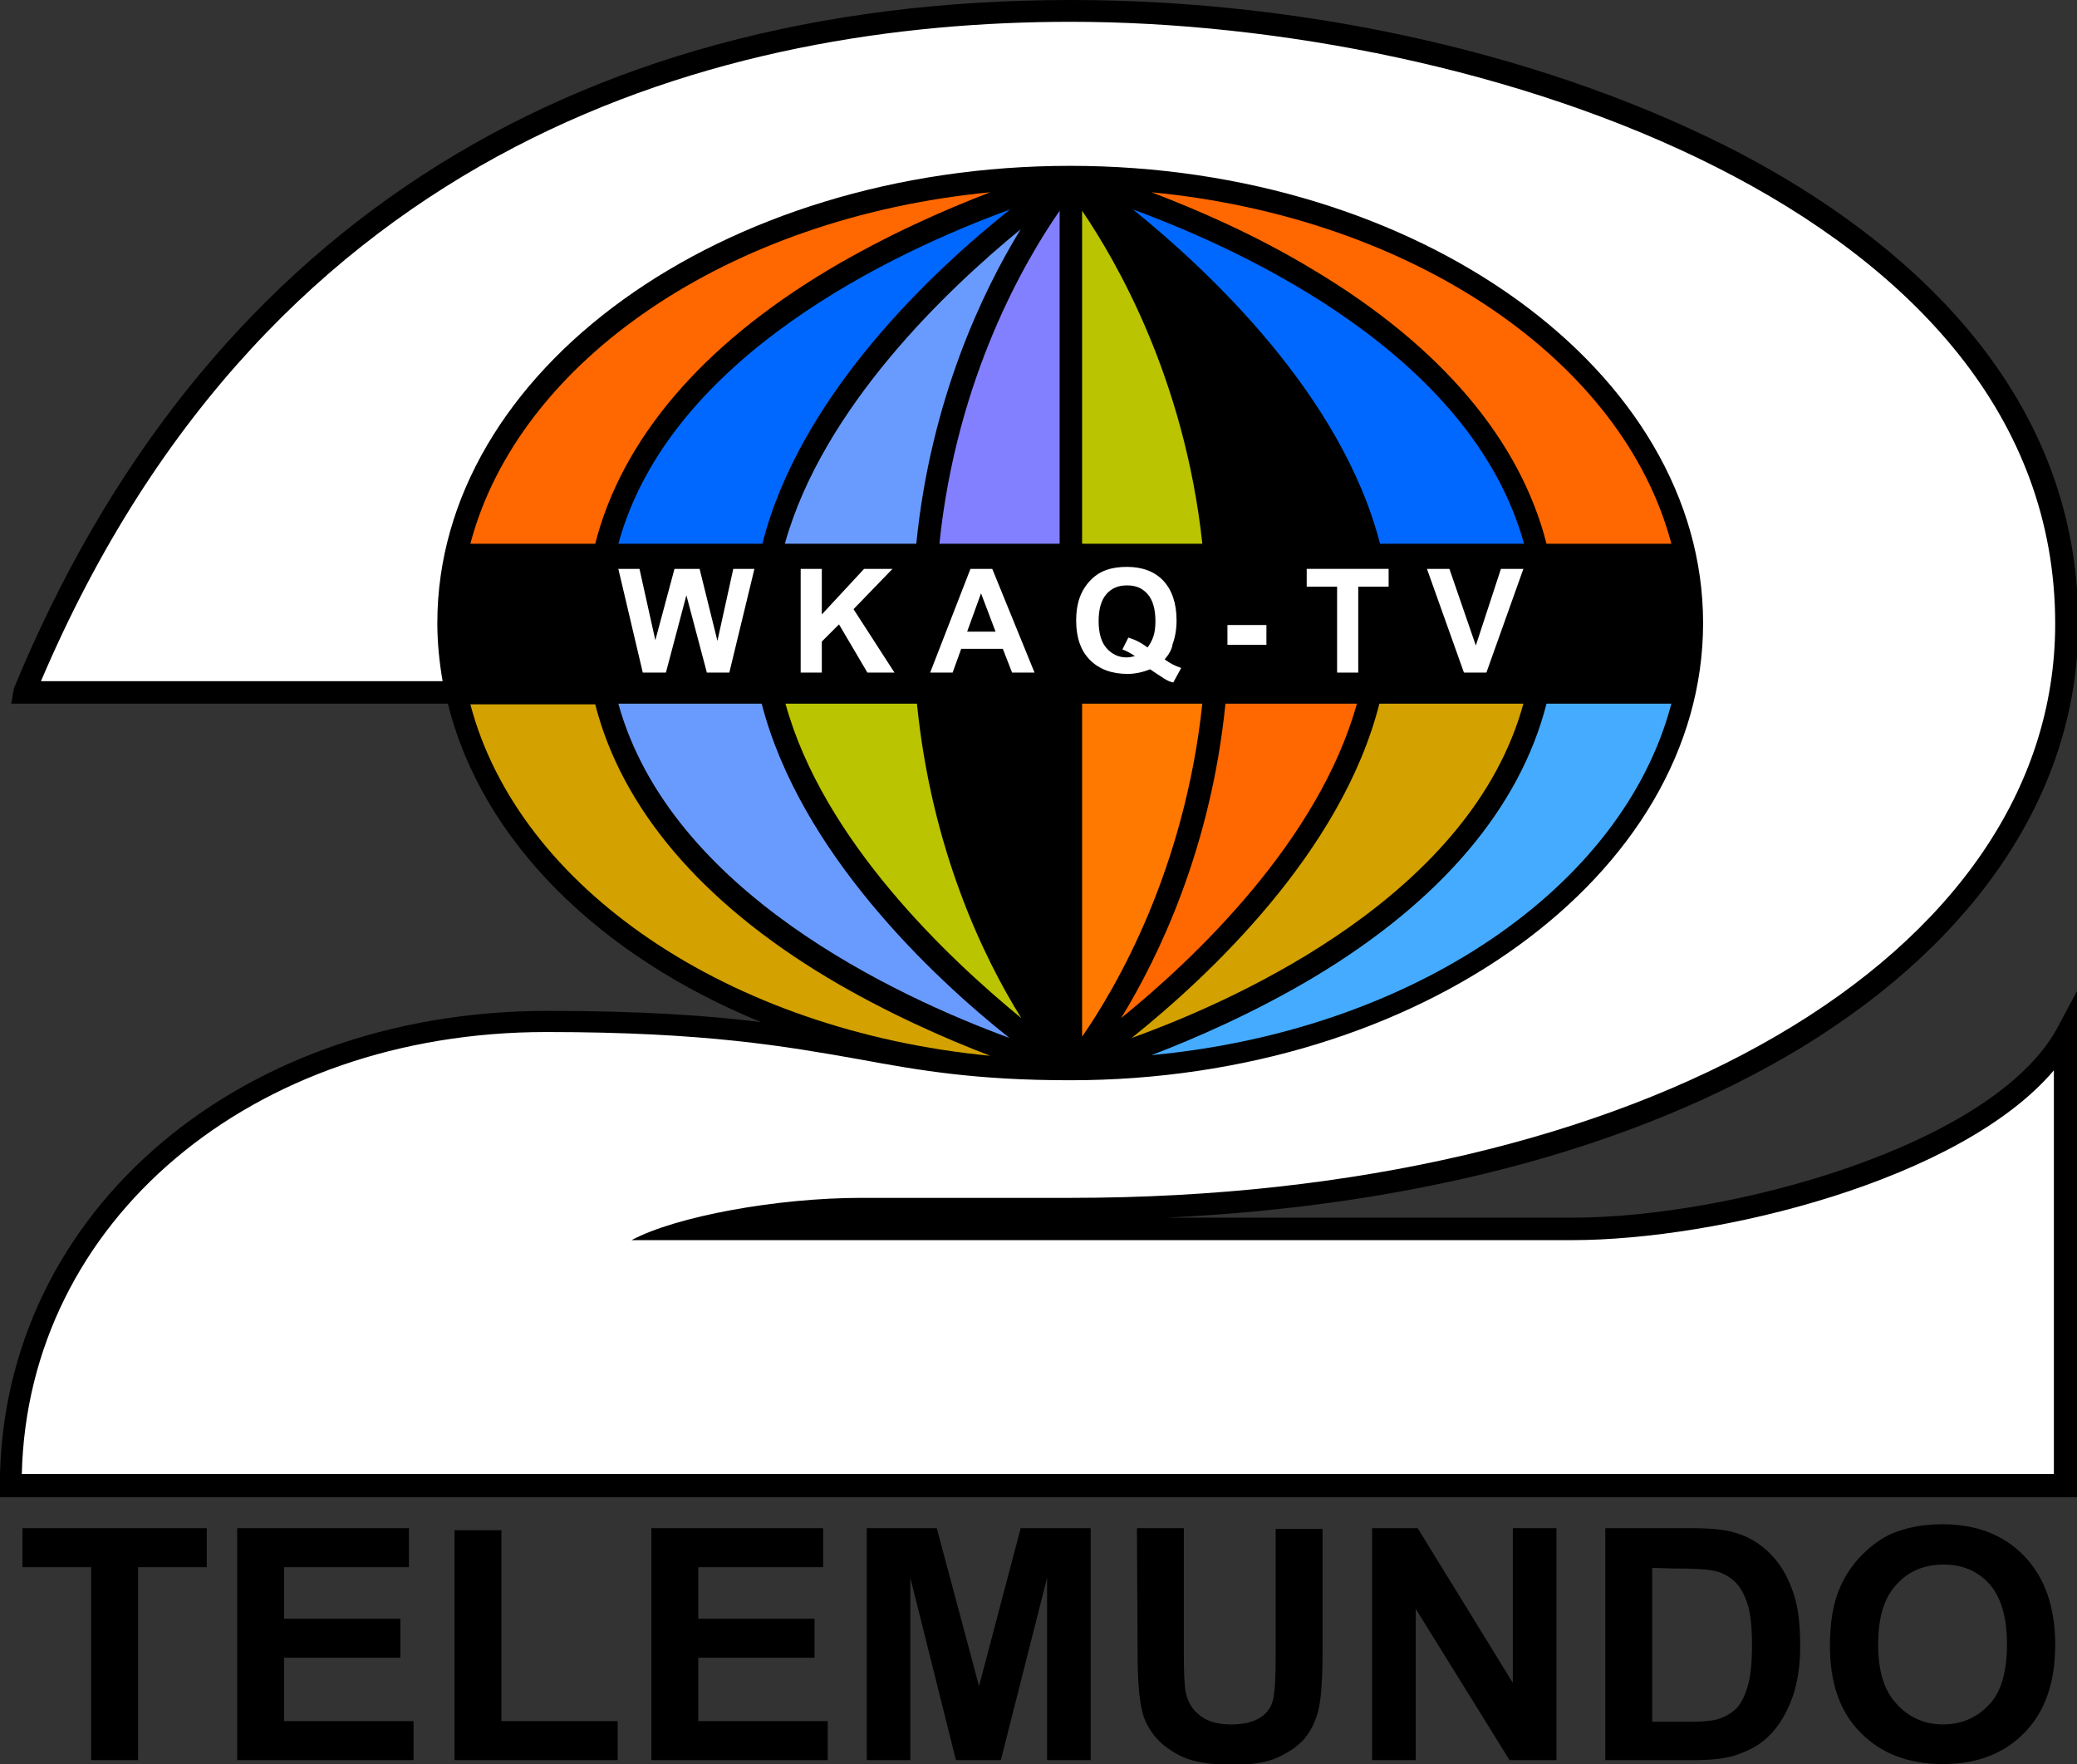 <?xml version="1.0" encoding="utf-8"?>
<!-- Generator: Adobe Illustrator 23.1.0, SVG Export Plug-In . SVG Version: 6.00 Build 0)  -->
<svg version="1.1" id="Layer_1" xmlns="http://www.w3.org/2000/svg" xmlns:xlink="http://www.w3.org/1999/xlink" x="0px" y="0px"
	 viewBox="0 0 314.4 267" style="enable-background:new 0 0 314.4 267;" xml:space="preserve">
<rect x="0" y="0" width="314.4" height="267" fill="#333333" stroke="none"/>
<style type="text/css">
	.st0{fill:#FF6700;}
	.st1{fill:#BBC400;}
	.st2{fill:#699BFF;}
	.st3{fill:#8380FF;}
	.st4{fill:#FF7900;}
	.st5{fill:#0068FF;}
	.st6{fill:#D3A100;}
	.st7{fill:#FFFFFF;}
	.st8{fill:#45ABFF;}
</style>
<g>
	<g>
		<path d="M311.3,155.8c-9.9,17.7-49.4,28.5-73.3,28.5h-61.5c38.1-1.8,71.1-10.6,96.1-25.7c27.1-16.5,42-39.3,42-64.2
			c0-36.4-27.7-58.8-51-71.1C235.3,8.5,198.4,0,162.1,0C85.5,0,30.2,36,2.1,104.2l-0.4,2.3h2h43.5h20.6
			c5.1,20.7,22.9,38.2,47.4,48.2c-8.1-1-18.2-1.7-32.3-1.7C35,153-1,184.8,0,226.6h314.4v-70V150L311.3,155.8z"/>
		<path class="st0" d="M234.1,82.3H253c-7.3-27.7-39.1-49.4-78.7-53.2c6.8,2.6,15.7,6.4,24.6,11.8C218.1,52.4,230.1,66.6,234.1,82.3
			z"/>
		<path d="M185.4,82.3h19.9c-5.7-20.7-24.6-38.5-35.7-47.6C175.4,44,183.2,60.4,185.4,82.3z"/>
		<path d="M89.4,103.2h3.4h21.8h3.4h20.5h3.4h18.5h3.4h18.5h3.4h20.5h3.4h21.8h3.4h14.5h4.4c0.5-2.9,0.8-5.8,0.8-8.8
			s-0.3-5.9-0.8-8.8h-4.4h-14.5h-3.4h-21.8h-3.4h-20.4h-3.4h-18.5h-3.4h-18.5h-3.4H118h-3.4H92.8h-3.4h-7.9h-11
			c-0.5,2.9-0.8,5.8-0.8,8.8s0.3,5.9,0.8,8.8h11H89.4z"/>
		<path class="st1" d="M163.8,82.3H182c-2.7-25.1-13.1-42.9-18.2-50.4V82.3z"/>
		<path class="st0" d="M205.4,106.5h-19.9c-2.2,21.9-10.1,38.3-15.8,47.6C180.8,145.1,199.6,127.3,205.4,106.5z"/>
		<path class="st2" d="M118.8,82.3h19.9c2.2-21.9,10.1-38.3,15.8-47.6C143.4,43.8,124.6,61.6,118.8,82.3z"/>
		<path class="st3" d="M160.4,31.9c-5.2,7.5-15.6,25.2-18.2,50.4h18.2V31.9z"/>
		<path class="st4" d="M163.8,156.9c5.2-7.5,15.5-25.2,18.2-50.4h-18.2V156.9z"/>
		<path class="st0" d="M71.2,82.3h18.9c4-15.7,16-29.9,35.2-41.4c8.9-5.3,17.8-9.2,24.6-11.8C110.3,32.9,78.5,54.6,71.2,82.3z"/>
		<path class="st5" d="M93.6,82.3h21.8c5.7-22.5,25.8-41.3,37.5-50.6C135.7,38,101.4,53.8,93.6,82.3z"/>
		<path class="st5" d="M208.9,82.3h21.8c-7.9-28.5-42.1-44.3-59.2-50.6C183,41,203.1,59.8,208.9,82.3z"/>
		<path class="st6" d="M125.3,148c-19.2-11.5-31.2-25.7-35.2-41.4H71.2c7.3,27.8,39.1,49.4,78.7,53.2
			C143.1,157.2,134.2,153.3,125.3,148z"/>
		<path class="st7" d="M237.9,187.7H98.6c-0.6,0-3,0-3,0c6.7-3.6,22-6.4,34.8-6.4h31.7c86.3,0,149-36.5,149-86.9
			c0-62.8-87.1-91.1-149-91.1c-51.9,0-120.8,17.4-155.9,99.8h41H67c-0.5-2.9-0.8-5.8-0.8-8.8c0-38.2,43-69.2,95.8-69.2l0,0l0,0l0,0
			l0,0l0,0l0,0l0,0l0,0l0,0l0,0l0,0l0,0l0,0c52.8,0,95.8,31.1,95.8,69.2c0,38.2-43,69.2-95.8,69.2c0,0,0,0,0,0c0,0,0,0,0,0
			c-14.3,0-22.9-1.5-32.1-3.2c-10.8-1.9-23-4.1-47.2-4.1c-44.6,0-78.5,28.6-79.4,66.9h307.6V162
			C296.8,178.6,260.2,187.7,237.9,187.7z"/>
		<path class="st2" d="M115.3,106.5H93.6c7.9,28.5,42.1,44.3,59.2,50.6C141.2,147.9,121.1,129,115.3,106.5z"/>
		<path class="st1" d="M138.8,106.5h-19.9c5.7,20.7,24.6,38.5,35.7,47.6C148.8,144.8,141,128.5,138.8,106.5z"/>
		<path d="M160.4,106.5h-18.2c2.7,25.1,13.1,42.9,18.2,50.4V106.5z"/>
		<path class="st8" d="M253,106.5h-18.9c-4,15.7-16,29.9-35.2,41.4c-8.9,5.3-17.8,9.2-24.6,11.8C213.9,156,245.7,134.3,253,106.5z"
			/>
		<path class="st6" d="M230.6,106.5h-21.8c-5.7,22.5-25.9,41.3-37.5,50.6C188.5,150.9,222.8,135,230.6,106.5z"/>
		<g>
			<path class="st7" d="M97.3,101.8l-3.7-15.7h3.2l2.4,10.8l2.9-10.8h3.8l2.7,10.9l2.4-10.9h3.2l-3.8,15.7H107l-3.1-11.7l-3.1,11.7
				H97.3z"/>
			<path class="st7" d="M121.2,101.8V86.1h3.2v6.9l6.4-6.9h4.3l-5.9,6.1l6.2,9.6h-4.1l-4.3-7.3l-2.6,2.6v4.7H121.2z"/>
			<path class="st7" d="M156.6,101.8h-3.4l-1.4-3.6h-6.3l-1.3,3.6h-3.4l6.1-15.7h3.3L156.6,101.8z M150.7,95.6l-2.2-5.8l-2.1,5.8
				H150.7z"/>
			<path class="st7" d="M176.3,99.8c0.8,0.6,1.6,1,2.5,1.3l-1.2,2.2c-0.5-0.1-0.9-0.3-1.4-0.6c-0.1-0.1-0.8-0.5-2.1-1.4
				c-1,0.4-2.2,0.7-3.4,0.7c-2.4,0-4.3-0.7-5.7-2.1c-1.4-1.4-2.1-3.4-2.1-6s0.7-4.5,2.1-6s3.2-2.1,5.6-2.1c2.3,0,4.2,0.7,5.5,2.1
				s2,3.4,2,6c0,1.3-0.2,2.5-0.6,3.6C177.4,98.3,176.9,99.1,176.3,99.8z M173.7,98c0.4-0.5,0.7-1.1,0.9-1.7s0.3-1.4,0.3-2.3
				c0-1.8-0.4-3.2-1.2-4.1s-1.8-1.3-3.1-1.3s-2.3,0.4-3.1,1.3s-1.2,2.3-1.2,4.1c0,1.8,0.4,3.2,1.2,4.1s1.8,1.4,3,1.4
				c0.5,0,0.9-0.1,1.3-0.2c-0.6-0.4-1.3-0.8-1.9-1l0.9-1.8C171.8,96.8,172.8,97.3,173.7,98z"/>
			<path class="st7" d="M185.8,97.6v-3h5.9v3H185.8z"/>
			<path class="st7" d="M202.4,101.8v-13h-4.6v-2.7h12.4v2.7h-4.6v13H202.4z"/>
			<path class="st7" d="M221.6,101.8L216,86.1h3.4l4,11.6l3.8-11.6h3.4l-5.6,15.7H221.6z"/>
		</g>
	</g>
	<g>
		<path d="M13.8,266.4v-29.2H3.4v-5.9h27.9v5.9H20.9v29.2H13.8z"/>
		<path d="M35.9,266.4v-35.1h26v5.9H43v7.8h17.6v5.9H43v9.6h19.6v5.9L35.9,266.4L35.9,266.4z"/>
		<path d="M68.8,266.4v-34.8h7.1v28.9h17.6v5.9H68.8z"/>
		<path d="M98.6,266.4v-35.1h26v5.9h-18.9v7.8h17.6v5.9h-17.6v9.6h19.6v5.9L98.6,266.4L98.6,266.4z"/>
		<path d="M131.2,266.4v-35.1h10.6l6.4,23.9l6.3-23.9h10.6v35.1h-6.6v-27.6l-7,27.6h-6.8l-6.9-27.6v27.6H131.2z"/>
		<path d="M172.1,231.3h7.1v19c0,3,0.1,5,0.3,5.9c0.3,1.4,1,2.6,2.2,3.5s2.7,1.3,4.7,1.3c2,0,3.5-0.4,4.6-1.2s1.6-1.8,1.8-3
			c0.2-1.2,0.3-3.2,0.3-6v-19.4h7.1v18.4c0,4.2-0.2,7.2-0.6,8.9s-1.1,3.2-2.1,4.4s-2.4,2.1-4.1,2.9s-4,1.1-6.8,1.1
			c-3.4,0-5.9-0.4-7.6-1.2c-1.7-0.8-3.1-1.8-4.1-3s-1.7-2.5-2-3.9c-0.5-2-0.7-5-0.7-8.9L172.1,231.3L172.1,231.3z"/>
		<path d="M207.7,266.4v-35.1h6.9l14.4,23.4v-23.4h6.6v35.1h-7.1l-14.2-22.9v22.9H207.7z"/>
		<path d="M243,231.3h13c2.9,0,5.2,0.2,6.7,0.7c2.1,0.6,3.8,1.7,5.3,3.2s2.6,3.4,3.4,5.7c0.8,2.2,1.1,5,1.1,8.3
			c0,2.9-0.4,5.4-1.1,7.5c-0.9,2.5-2.1,4.6-3.8,6.2c-1.2,1.2-2.9,2.1-5,2.8c-1.6,0.5-3.7,0.7-6.3,0.7H243L243,231.3L243,231.3z
			 M250.1,237.3v23.3h5.3c2,0,3.4-0.1,4.3-0.3c1.1-0.3,2.1-0.8,2.9-1.5c0.8-0.7,1.4-1.8,1.9-3.4s0.7-3.7,0.7-6.4s-0.2-4.8-0.7-6.3
			s-1.1-2.6-2-3.4c-0.9-0.8-2-1.4-3.3-1.6c-1-0.2-2.9-0.3-5.8-0.3L250.1,237.3L250.1,237.3z"/>
		<path d="M277,249.1c0-3.6,0.5-6.6,1.6-9c0.8-1.8,1.9-3.4,3.3-4.8c1.4-1.4,2.9-2.5,4.5-3.2c2.2-0.9,4.7-1.4,7.6-1.4
			c5.2,0,9.3,1.6,12.4,4.8c3.1,3.2,4.7,7.7,4.7,13.4c0,5.7-1.5,10.1-4.6,13.3c-3.1,3.2-7.2,4.8-12.4,4.8c-5.2,0-9.4-1.6-12.5-4.8
			C278.5,259.1,277,254.7,277,249.1z M284.3,248.9c0,4,0.9,7,2.8,9c1.8,2,4.2,3.1,7,3.1s5.1-1,7-3s2.7-5.1,2.7-9.2c0-4-0.9-7-2.6-9
			c-1.8-2-4.1-3-7-3s-5.3,1-7.1,3C285.2,241.8,284.3,244.8,284.3,248.9z"/>
	</g>
</g>
</svg>
